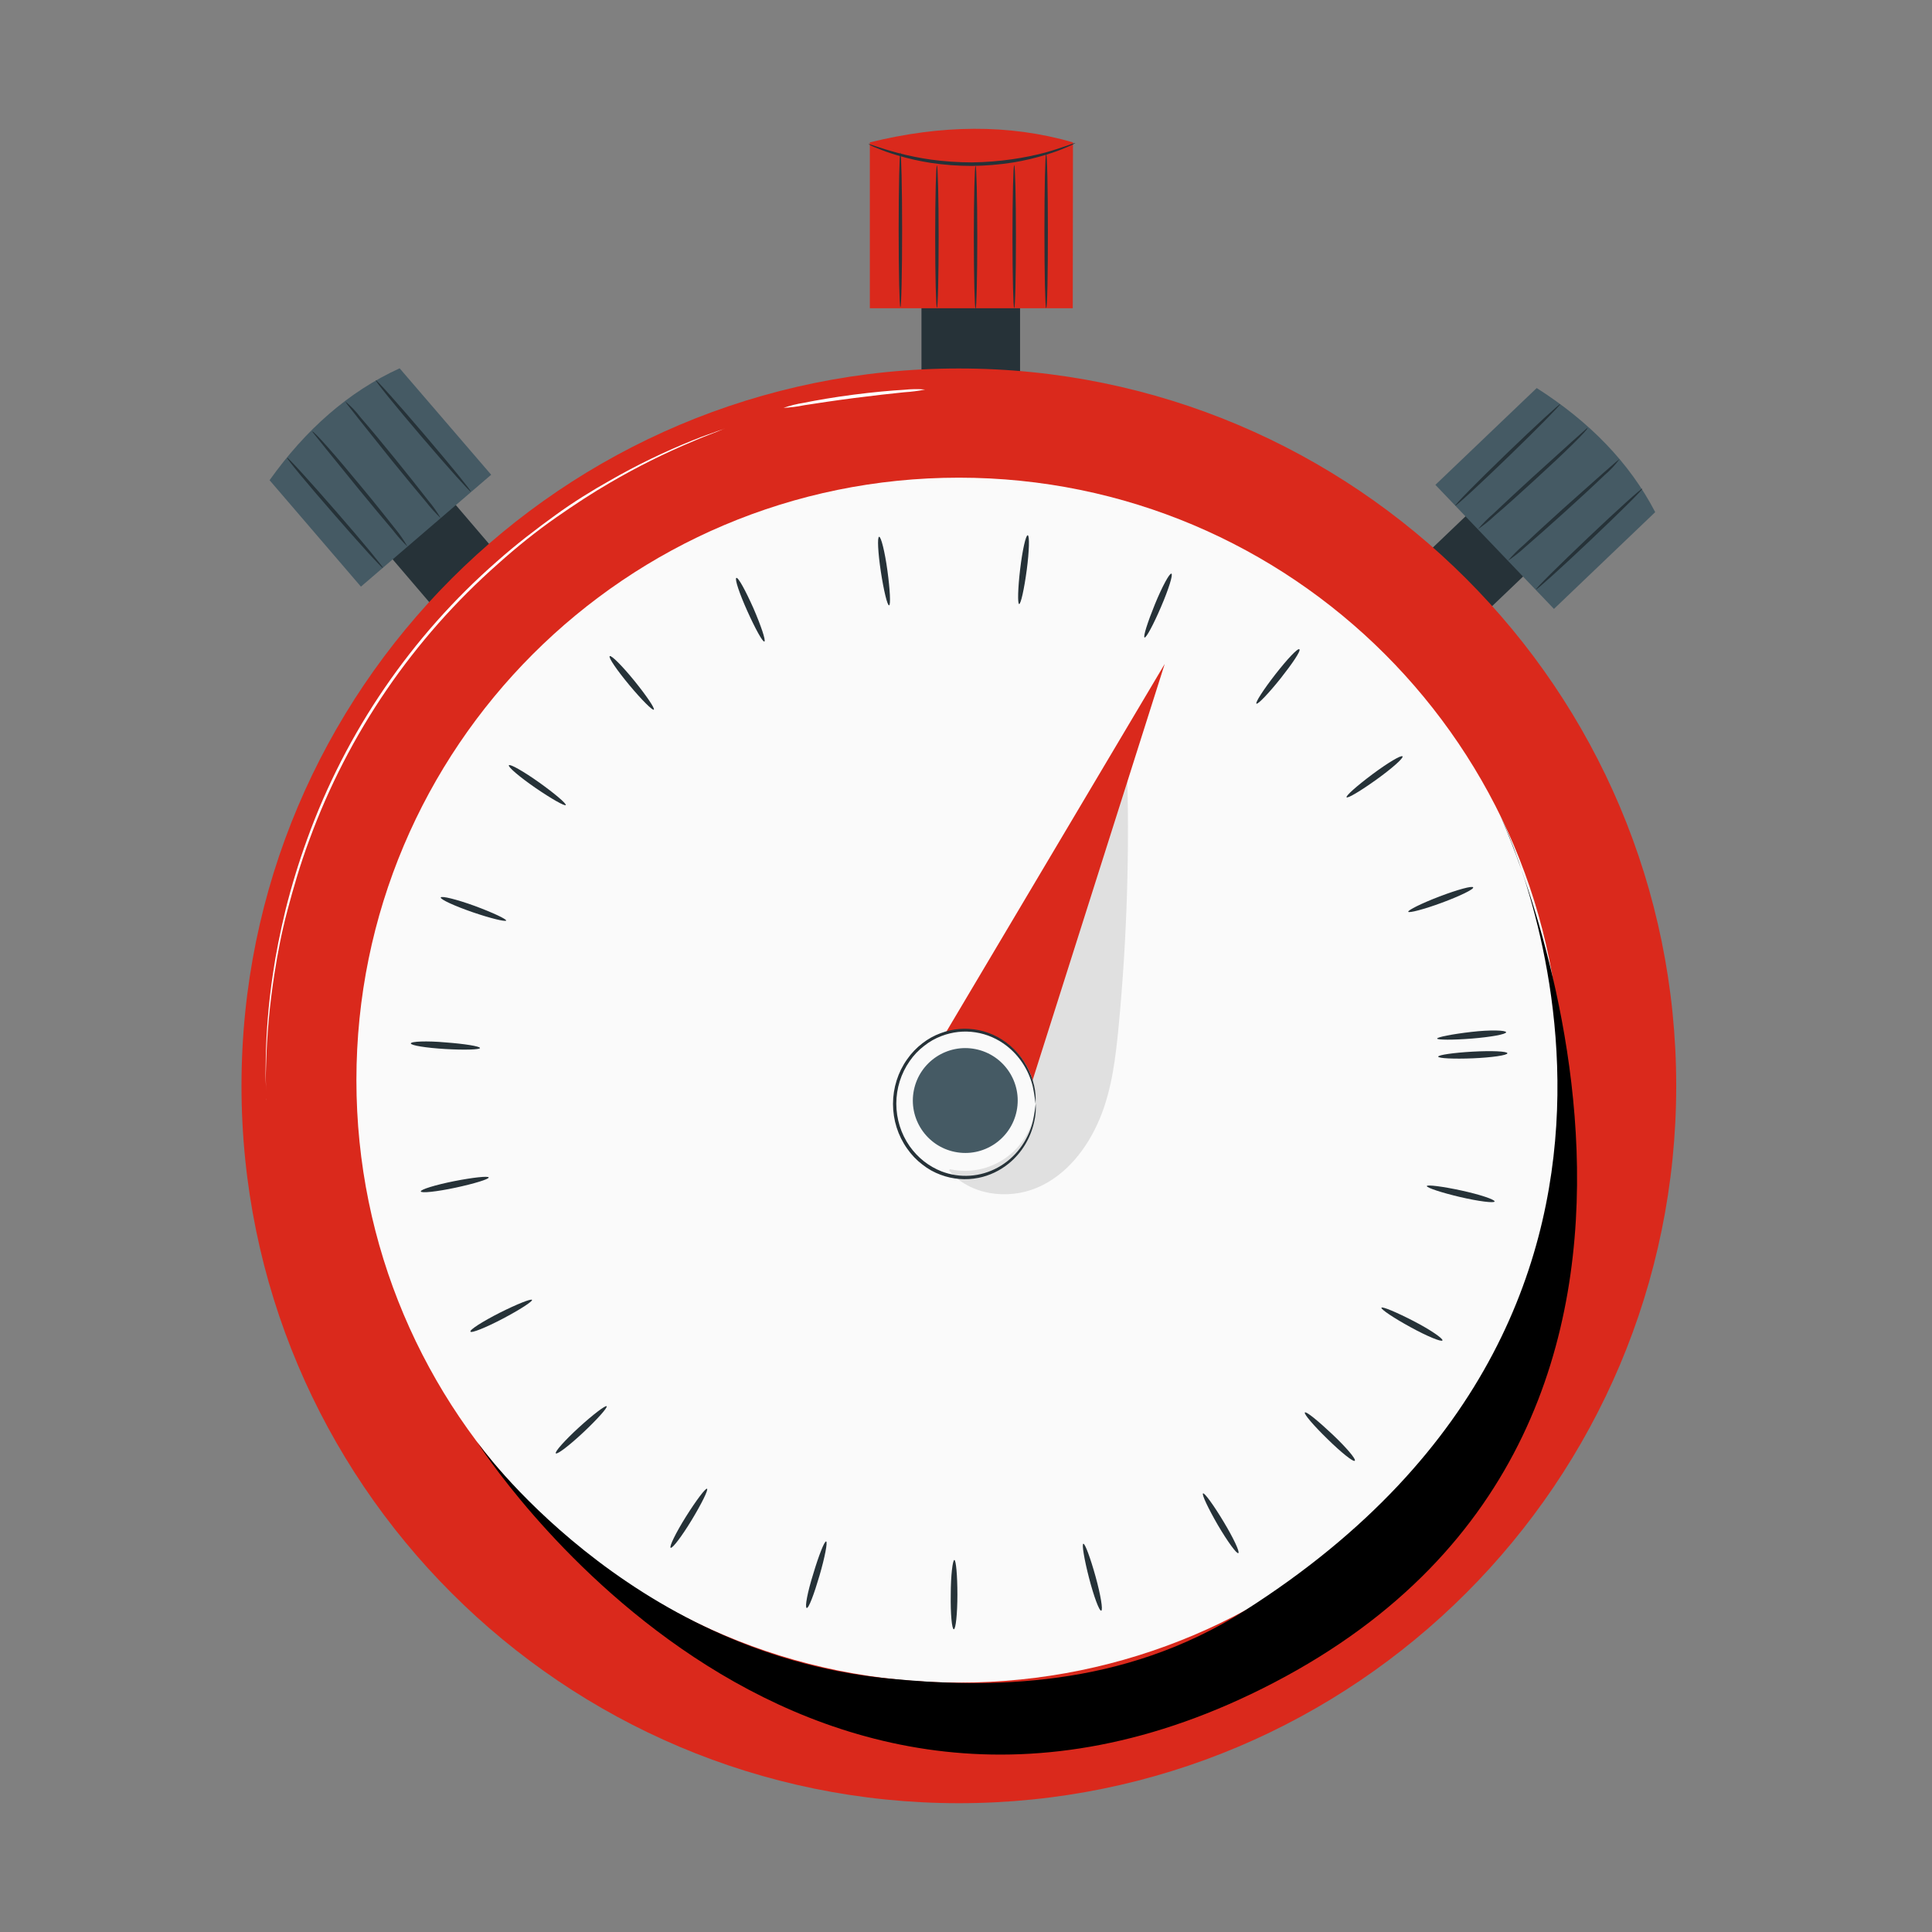 <svg width="120" height="120" viewBox="0 0 120 120" fill="none" xmlns="http://www.w3.org/2000/svg">
<rect x="0" y="0" width="120" height="120" fill="#808080" stroke="none"/>
<g id="Group 13152">
<g id="Group 13153">
<path id="Vector" d="M27.11 29.964L23.178 33.327L28.426 39.464L32.358 36.101L27.11 29.964Z" fill="#263238"/>
<path id="Vector_2" d="M30.508 29.487L22.418 36.437L16.744 29.826C18.976 26.694 21.637 24.33 24.822 22.876L30.508 29.487Z" fill="#455A64"/>
<path id="Vector_3" d="M23.781 35.272C23.735 35.313 22.367 33.809 20.723 31.921C19.078 30.032 17.781 28.47 17.831 28.429C17.88 28.388 19.244 29.892 20.888 31.78C22.533 33.669 23.826 35.235 23.781 35.272Z" fill="#263238"/>
<path id="Vector_4" d="M25.31 33.95C24.983 33.632 24.679 33.291 24.401 32.929C23.855 32.289 23.116 31.4 22.302 30.409L20.236 27.863L19.616 27.09C19.467 26.9 19.389 26.814 19.389 26.801C19.471 26.727 20.847 28.293 22.475 30.272C23.302 31.264 24.012 32.169 24.541 32.834C24.83 33.182 25.087 33.556 25.31 33.95Z" fill="#263238"/>
<path id="Vector_5" d="M27.376 32.185C27.044 31.868 26.736 31.527 26.455 31.165C25.905 30.516 25.161 29.611 24.343 28.607L22.277 26.02L21.657 25.231C21.577 25.137 21.505 25.036 21.442 24.929C21.797 25.223 22.116 25.557 22.393 25.925C22.951 26.566 23.703 27.466 24.517 28.47C25.331 29.474 26.062 30.396 26.583 31.07C26.878 31.419 27.143 31.792 27.376 32.185Z" fill="#263238"/>
<path id="Vector_6" d="M29.24 30.532C29.195 30.57 27.835 29.053 26.203 27.144C24.571 25.235 23.29 23.652 23.335 23.611C23.381 23.57 24.736 25.09 26.368 27.004C28 28.917 29.285 30.495 29.24 30.532Z" fill="#263238"/>
<path id="Vector_7" d="M96.348 34.141L92.773 30.401L86.936 35.979L90.51 39.719L96.348 34.141Z" fill="#263238"/>
<path id="Vector_8" d="M96.519 37.821L89.155 30.115L95.448 24.102C98.688 26.169 101.192 28.702 102.808 31.809L96.519 37.821Z" fill="#455A64"/>
<path id="Vector_9" d="M90.387 31.409C90.345 31.363 91.771 29.917 93.573 28.177C95.374 26.438 96.878 25.062 96.907 25.103C96.936 25.144 95.523 26.59 93.721 28.334C91.92 30.078 90.428 31.45 90.387 31.409Z" fill="#263238"/>
<path id="Vector_10" d="M91.792 32.876C92.086 32.529 92.406 32.205 92.751 31.909C93.358 31.33 94.209 30.541 95.156 29.673L97.589 27.471L98.329 26.81C98.507 26.653 98.593 26.574 98.606 26.57C98.684 26.649 97.193 28.107 95.3 29.834C94.354 30.698 93.486 31.487 92.85 32.02C92.52 32.333 92.166 32.619 91.792 32.876Z" fill="#263238"/>
<path id="Vector_11" d="M93.659 34.83C93.957 34.48 94.281 34.154 94.63 33.855C95.246 33.273 96.109 32.479 97.072 31.611L99.552 29.405L100.308 28.744C100.4 28.662 100.497 28.584 100.597 28.512C100.324 28.883 100.008 29.22 99.655 29.517C99.043 30.107 98.18 30.905 97.221 31.773C96.262 32.64 95.378 33.425 94.742 33.971C94.404 34.285 94.042 34.572 93.659 34.83Z" fill="#263238"/>
<path id="Vector_12" d="M95.407 36.61C95.366 36.564 96.812 35.131 98.634 33.399C100.457 31.668 101.969 30.304 102.01 30.35C102.052 30.395 100.605 31.829 98.783 33.556C96.961 35.283 95.448 36.647 95.407 36.61Z" fill="#263238"/>
<path id="Vector_13" d="M63.358 16.285H57.234V25.843H63.358V16.285Z" fill="#263238"/>
<path id="Vector_14" d="M66.631 19.145H54.028V8.843C58.446 7.752 62.66 7.686 66.644 8.843L66.631 19.145Z" fill="#DA291C"/>
<path id="Vector_15" d="M66.793 8.884C66.645 8.976 66.489 9.054 66.326 9.115C65.894 9.305 65.451 9.468 64.999 9.603C64.322 9.812 63.632 9.974 62.933 10.091C62.084 10.225 61.227 10.297 60.367 10.306C59.508 10.307 58.65 10.243 57.801 10.115C57.102 10.007 56.412 9.851 55.735 9.648C55.283 9.516 54.838 9.357 54.404 9.173C54.24 9.116 54.084 9.04 53.938 8.946C53.938 8.909 54.632 9.194 55.776 9.5C56.448 9.677 57.13 9.815 57.818 9.913C58.658 10.027 59.506 10.085 60.355 10.086C61.204 10.077 62.051 10.011 62.892 9.888C63.577 9.789 64.255 9.651 64.925 9.475C66.098 9.14 66.776 8.847 66.793 8.884Z" fill="#263238"/>
<path id="Vector_16" d="M58.193 19.115C58.136 19.115 58.086 17.135 58.086 14.697C58.086 12.26 58.136 10.28 58.193 10.28C58.251 10.28 58.301 12.255 58.301 14.697C58.301 17.14 58.255 19.115 58.193 19.115Z" fill="#263238"/>
<path id="Vector_17" d="M60.594 19.173C60.536 19.173 60.486 17.185 60.486 14.735C60.486 12.284 60.536 10.301 60.594 10.301C60.652 10.301 60.701 12.284 60.701 14.735C60.701 17.185 60.656 19.173 60.594 19.173Z" fill="#263238"/>
<path id="Vector_18" d="M62.994 19.136C62.936 19.136 62.887 17.148 62.887 14.698C62.887 12.247 62.936 10.26 62.994 10.26C63.052 10.26 63.102 12.247 63.102 14.698C63.102 17.148 63.056 19.136 62.994 19.136Z" fill="#263238"/>
<path id="Vector_19" d="M64.978 19.136C64.917 19.136 64.871 16.987 64.871 14.338C64.871 11.69 64.917 9.541 64.978 9.541C65.04 9.541 65.086 11.69 65.086 14.338C65.086 16.987 65.053 19.136 64.978 19.136Z" fill="#263238"/>
<path id="Vector_20" d="M55.925 19.074C55.867 19.074 55.817 16.925 55.817 14.276C55.817 11.628 55.867 9.479 55.925 9.479C55.983 9.479 56.032 11.628 56.032 14.276C56.032 16.925 55.987 19.074 55.925 19.074Z" fill="#263238"/>
<path id="Vector_21" d="M59.557 112C84.165 112 104.113 92.051 104.113 67.443C104.113 42.835 84.165 22.887 59.557 22.887C34.949 22.887 15 42.835 15 67.443C15 92.051 34.949 112 59.557 112Z" fill="#DA291C"/>
<path id="Vector_22" d="M59.557 104.51C80.224 104.51 96.978 87.757 96.978 67.09C96.978 46.423 80.224 29.669 59.557 29.669C38.89 29.669 22.137 46.423 22.137 67.09C22.137 87.757 38.89 104.51 59.557 104.51Z" fill="#FAFAFA"/>
<path id="Vector_23" d="M91.486 65.734C90.3 65.783 89.333 65.734 89.329 65.63C89.325 65.527 90.279 65.386 91.465 65.32C92.651 65.254 93.618 65.296 93.626 65.419C93.635 65.543 92.664 65.684 91.486 65.734Z" fill="#263238"/>
<path id="Vector_24" d="M90.688 74.349C89.531 74.076 88.622 73.775 88.622 73.671C88.622 73.568 89.606 73.692 90.767 73.944C91.928 74.196 92.833 74.502 92.833 74.622C92.833 74.742 91.837 74.618 90.688 74.349Z" fill="#263238"/>
<path id="Vector_25" d="M87.601 82.427C86.556 81.856 85.754 81.315 85.804 81.224C85.853 81.133 86.746 81.509 87.796 82.051C88.845 82.592 89.651 83.15 89.593 83.257C89.535 83.365 88.643 83.001 87.601 82.427Z" fill="#263238"/>
<path id="Vector_26" d="M82.457 89.385C81.606 88.559 80.974 87.823 81.048 87.732C81.122 87.641 81.874 88.257 82.742 89.075C83.61 89.893 84.234 90.625 84.151 90.728C84.069 90.831 83.304 90.216 82.457 89.385Z" fill="#263238"/>
<path id="Vector_27" d="M75.639 94.717C75.044 93.688 74.631 92.812 74.722 92.758C74.812 92.704 75.383 93.489 75.994 94.506C76.606 95.522 77.019 96.398 76.916 96.465C76.812 96.531 76.238 95.737 75.639 94.717Z" fill="#263238"/>
<path id="Vector_28" d="M67.644 98.017C67.346 96.865 67.185 95.91 67.288 95.885C67.391 95.861 67.726 96.765 68.044 97.91C68.362 99.055 68.519 100.009 68.4 100.042C68.28 100.075 67.941 99.166 67.644 98.017Z" fill="#263238"/>
<path id="Vector_29" d="M59.053 99.044C59.053 97.854 59.173 96.891 59.276 96.891C59.379 96.891 59.466 97.858 59.466 99.044C59.466 100.23 59.363 101.197 59.243 101.197C59.123 101.197 59.032 100.238 59.053 99.044Z" fill="#263238"/>
<path id="Vector_30" d="M50.515 97.749C50.854 96.609 51.209 95.712 51.313 95.741C51.416 95.77 51.234 96.721 50.9 97.865C50.565 99.01 50.222 99.931 50.102 99.873C49.982 99.815 50.156 98.89 50.515 97.749Z" fill="#263238"/>
<path id="Vector_31" d="M42.611 94.192C43.243 93.188 43.825 92.416 43.916 92.469C44.007 92.523 43.578 93.395 42.962 94.412C42.346 95.428 41.759 96.197 41.656 96.135C41.553 96.073 41.978 95.201 42.611 94.192Z" fill="#263238"/>
<path id="Vector_32" d="M35.962 88.655C36.843 87.853 37.615 87.266 37.681 87.345C37.747 87.423 37.111 88.142 36.243 88.957C35.376 89.77 34.611 90.357 34.524 90.27C34.438 90.184 35.086 89.456 35.962 88.655Z" fill="#263238"/>
<path id="Vector_33" d="M31.037 81.539C32.099 81.006 33 80.647 33.045 80.738C33.09 80.829 32.281 81.353 31.227 81.907C30.173 82.461 29.277 82.82 29.219 82.709C29.161 82.597 29.979 82.076 31.037 81.539Z" fill="#263238"/>
<path id="Vector_34" d="M28.202 73.365C29.372 73.134 30.334 73.031 30.355 73.134C30.376 73.237 29.45 73.522 28.289 73.77C27.128 74.018 26.161 74.121 26.136 74.002C26.111 73.882 27.045 73.597 28.202 73.365Z" fill="#263238"/>
<path id="Vector_35" d="M27.678 64.746C28.864 64.833 29.818 64.99 29.814 65.094C29.81 65.197 28.839 65.226 27.653 65.156C26.467 65.085 25.508 64.932 25.517 64.808C25.525 64.684 26.492 64.639 27.678 64.746Z" fill="#263238"/>
<path id="Vector_36" d="M29.475 56.264C30.595 56.678 31.471 57.091 31.438 57.178C31.405 57.264 30.463 57.041 29.339 56.653C28.215 56.264 27.339 55.859 27.376 55.744C27.413 55.628 28.36 55.859 29.475 56.264Z" fill="#263238"/>
<path id="Vector_37" d="M33.487 48.599C34.454 49.289 35.19 49.917 35.14 50.004C35.09 50.091 34.239 49.611 33.26 48.938C32.281 48.264 31.545 47.636 31.607 47.533C31.669 47.43 32.516 47.909 33.487 48.599Z" fill="#263238"/>
<path id="Vector_38" d="M39.4 42.284C40.148 43.206 40.689 44.007 40.611 44.077C40.532 44.148 39.842 43.458 39.082 42.544C38.322 41.631 37.776 40.834 37.871 40.755C37.966 40.677 38.652 41.363 39.4 42.284Z" fill="#263238"/>
<path id="Vector_39" d="M46.797 37.779C47.268 38.87 47.578 39.788 47.478 39.846C47.379 39.903 46.908 39.044 46.421 37.961C45.933 36.879 45.623 35.961 45.735 35.895C45.846 35.829 46.313 36.693 46.797 37.779Z" fill="#263238"/>
<path id="Vector_40" d="M55.119 35.438C55.28 36.615 55.33 37.582 55.222 37.599C55.115 37.615 54.888 36.673 54.71 35.5C54.532 34.326 54.483 33.355 54.603 33.339C54.722 33.322 54.958 34.26 55.119 35.438Z" fill="#263238"/>
<path id="Vector_41" d="M63.772 35.407C63.615 36.585 63.404 37.531 63.301 37.519C63.197 37.507 63.222 36.535 63.363 35.358C63.503 34.18 63.714 33.23 63.834 33.246C63.953 33.263 63.929 34.226 63.772 35.407Z" fill="#263238"/>
<path id="Vector_42" d="M72.114 37.692C71.647 38.787 71.189 39.638 71.09 39.597C70.99 39.556 71.284 38.634 71.734 37.531C72.185 36.428 72.647 35.581 72.759 35.63C72.871 35.68 72.585 36.601 72.114 37.692Z" fill="#263238"/>
<path id="Vector_43" d="M79.536 42.143C78.792 43.073 78.123 43.771 78.04 43.705C77.957 43.639 78.482 42.825 79.213 41.887C79.945 40.949 80.61 40.234 80.709 40.329C80.808 40.424 80.267 41.218 79.536 42.143Z" fill="#263238"/>
<path id="Vector_44" d="M85.498 48.417C84.531 49.112 83.701 49.608 83.638 49.521C83.576 49.434 84.3 48.794 85.254 48.083C86.209 47.372 87.039 46.88 87.114 46.98C87.188 47.079 86.465 47.723 85.498 48.417Z" fill="#263238"/>
<path id="Vector_45" d="M89.56 56.069C88.445 56.482 87.494 56.726 87.469 56.63C87.445 56.535 88.296 56.106 89.415 55.68C90.535 55.255 91.457 55.002 91.502 55.118C91.548 55.234 90.676 55.655 89.56 56.069Z" fill="#263238"/>
<path id="Vector_46" d="M91.424 64.507C90.238 64.602 89.271 64.594 89.263 64.507C89.254 64.42 90.205 64.23 91.387 64.094C92.568 63.957 93.54 63.99 93.548 64.114C93.556 64.238 92.597 64.412 91.424 64.507Z" fill="#263238"/>
<path id="Vector_47" d="M45.025 26.608L44.896 26.666L44.516 26.819C44.186 26.959 43.69 27.129 43.058 27.406C41.276 28.15 39.547 29.013 37.88 29.988C36.822 30.6 35.702 31.331 34.525 32.153C33.347 32.976 32.145 33.934 30.942 35.013C25.663 39.666 21.63 45.565 19.211 52.173C18.645 53.686 18.22 55.165 17.852 56.549C17.484 57.934 17.236 59.256 17.05 60.462C16.748 62.369 16.573 64.293 16.525 66.223C16.492 66.909 16.525 67.438 16.525 67.797C16.525 67.971 16.525 68.103 16.525 68.21C16.529 68.257 16.529 68.304 16.525 68.351C16.52 68.305 16.52 68.26 16.525 68.214C16.525 68.111 16.525 67.975 16.525 67.801C16.525 67.442 16.48 66.913 16.5 66.227C16.515 64.29 16.669 62.357 16.959 60.442C17.133 59.227 17.401 57.909 17.736 56.508C18.11 55.019 18.559 53.55 19.083 52.107C21.491 45.455 25.547 39.522 30.872 34.864C32.083 33.786 33.314 32.856 34.479 32.009C35.645 31.162 36.793 30.459 37.864 29.856C39.541 28.891 41.285 28.046 43.082 27.327C43.715 27.063 44.223 26.914 44.562 26.778L44.95 26.645C44.974 26.631 44.999 26.619 45.025 26.608Z" fill="white"/>
<path id="Vector_48" d="M57.461 24.194C57.036 24.282 56.605 24.338 56.172 24.363C55.37 24.445 54.271 24.565 53.056 24.722C51.842 24.879 50.747 25.045 49.953 25.169C49.528 25.256 49.097 25.311 48.664 25.334C49.075 25.191 49.498 25.086 49.928 25.02C50.718 24.859 51.813 24.669 53.028 24.512C54.242 24.355 55.354 24.256 56.16 24.21C56.592 24.164 57.028 24.158 57.461 24.194Z" fill="white"/>
<path id="Vector_49" d="M29.648 89.585C29.648 89.585 49.04 120.187 79.122 104.514C110.526 88.151 93.171 50.644 93.171 50.644C93.171 50.644 107.948 80.535 77.337 100.022C69.713 104.878 61.412 104.882 55.082 104.245C38.904 102.626 29.648 89.585 29.648 89.585Z" fill="black"/>
<path id="Vector_50" d="M69.986 47.202C70.172 52.69 70.006 58.184 69.49 63.652C69.3 65.631 69.077 67.631 68.312 69.47C67.548 71.308 66.246 72.994 64.412 73.771C62.577 74.548 60.23 74.226 58.953 72.705L69.986 47.202Z" fill="#E0E0E0"/>
<path id="Vector_51" d="M58.743 64.14L72.342 41.239L64.136 67.094L59.941 68.346L58.743 64.14Z" fill="#DA291C"/>
<path id="Vector_52" d="M59.941 72.721C62.358 72.721 64.317 70.761 64.317 68.345C64.317 65.928 62.358 63.969 59.941 63.969C57.525 63.969 55.565 65.928 55.565 68.345C55.565 70.761 57.525 72.721 59.941 72.721Z" fill="#FAFAFA"/>
<path id="Vector_53" d="M64.317 68.55C64.278 68.178 64.218 67.809 64.139 67.444C63.886 66.458 63.324 65.589 62.544 64.975C61.971 64.524 61.299 64.23 60.59 64.121C59.88 64.011 59.156 64.089 58.482 64.348C58.095 64.492 57.731 64.697 57.404 64.958C57.056 65.222 56.75 65.543 56.499 65.909C55.962 66.675 55.672 67.6 55.672 68.55C55.672 69.501 55.962 70.426 56.499 71.192C57.001 71.904 57.69 72.448 58.482 72.757C59.048 72.974 59.65 73.065 60.251 73.024C60.852 72.983 61.438 72.811 61.972 72.519C62.506 72.227 62.976 71.822 63.351 71.329C63.726 70.836 63.999 70.267 64.152 69.657C64.231 69.292 64.291 68.923 64.329 68.55C64.355 68.929 64.323 69.31 64.234 69.679C64.008 70.71 63.448 71.626 62.648 72.273C62.099 72.718 61.458 73.022 60.776 73.159C59.991 73.316 59.181 73.25 58.429 72.969C58.02 72.821 57.636 72.607 57.292 72.333C56.927 72.057 56.606 71.721 56.342 71.339C55.773 70.537 55.466 69.566 55.466 68.568C55.466 67.57 55.773 66.598 56.342 65.796C56.607 65.415 56.928 65.08 57.292 64.802C57.638 64.532 58.021 64.32 58.429 64.171C59.18 63.887 59.991 63.822 60.776 63.981C61.609 64.148 62.378 64.564 62.992 65.177C63.605 65.79 64.037 66.576 64.234 67.439C64.317 67.803 64.345 68.178 64.317 68.55Z" fill="#263238"/>
<path id="Vector_54" d="M63.147 69.001C63.503 67.239 62.363 65.521 60.6 65.164C58.838 64.808 57.12 65.948 56.763 67.711C56.407 69.473 57.547 71.191 59.31 71.547C61.072 71.904 62.79 70.764 63.147 69.001Z" fill="#455A64"/>
</g>
</g>
</svg>
